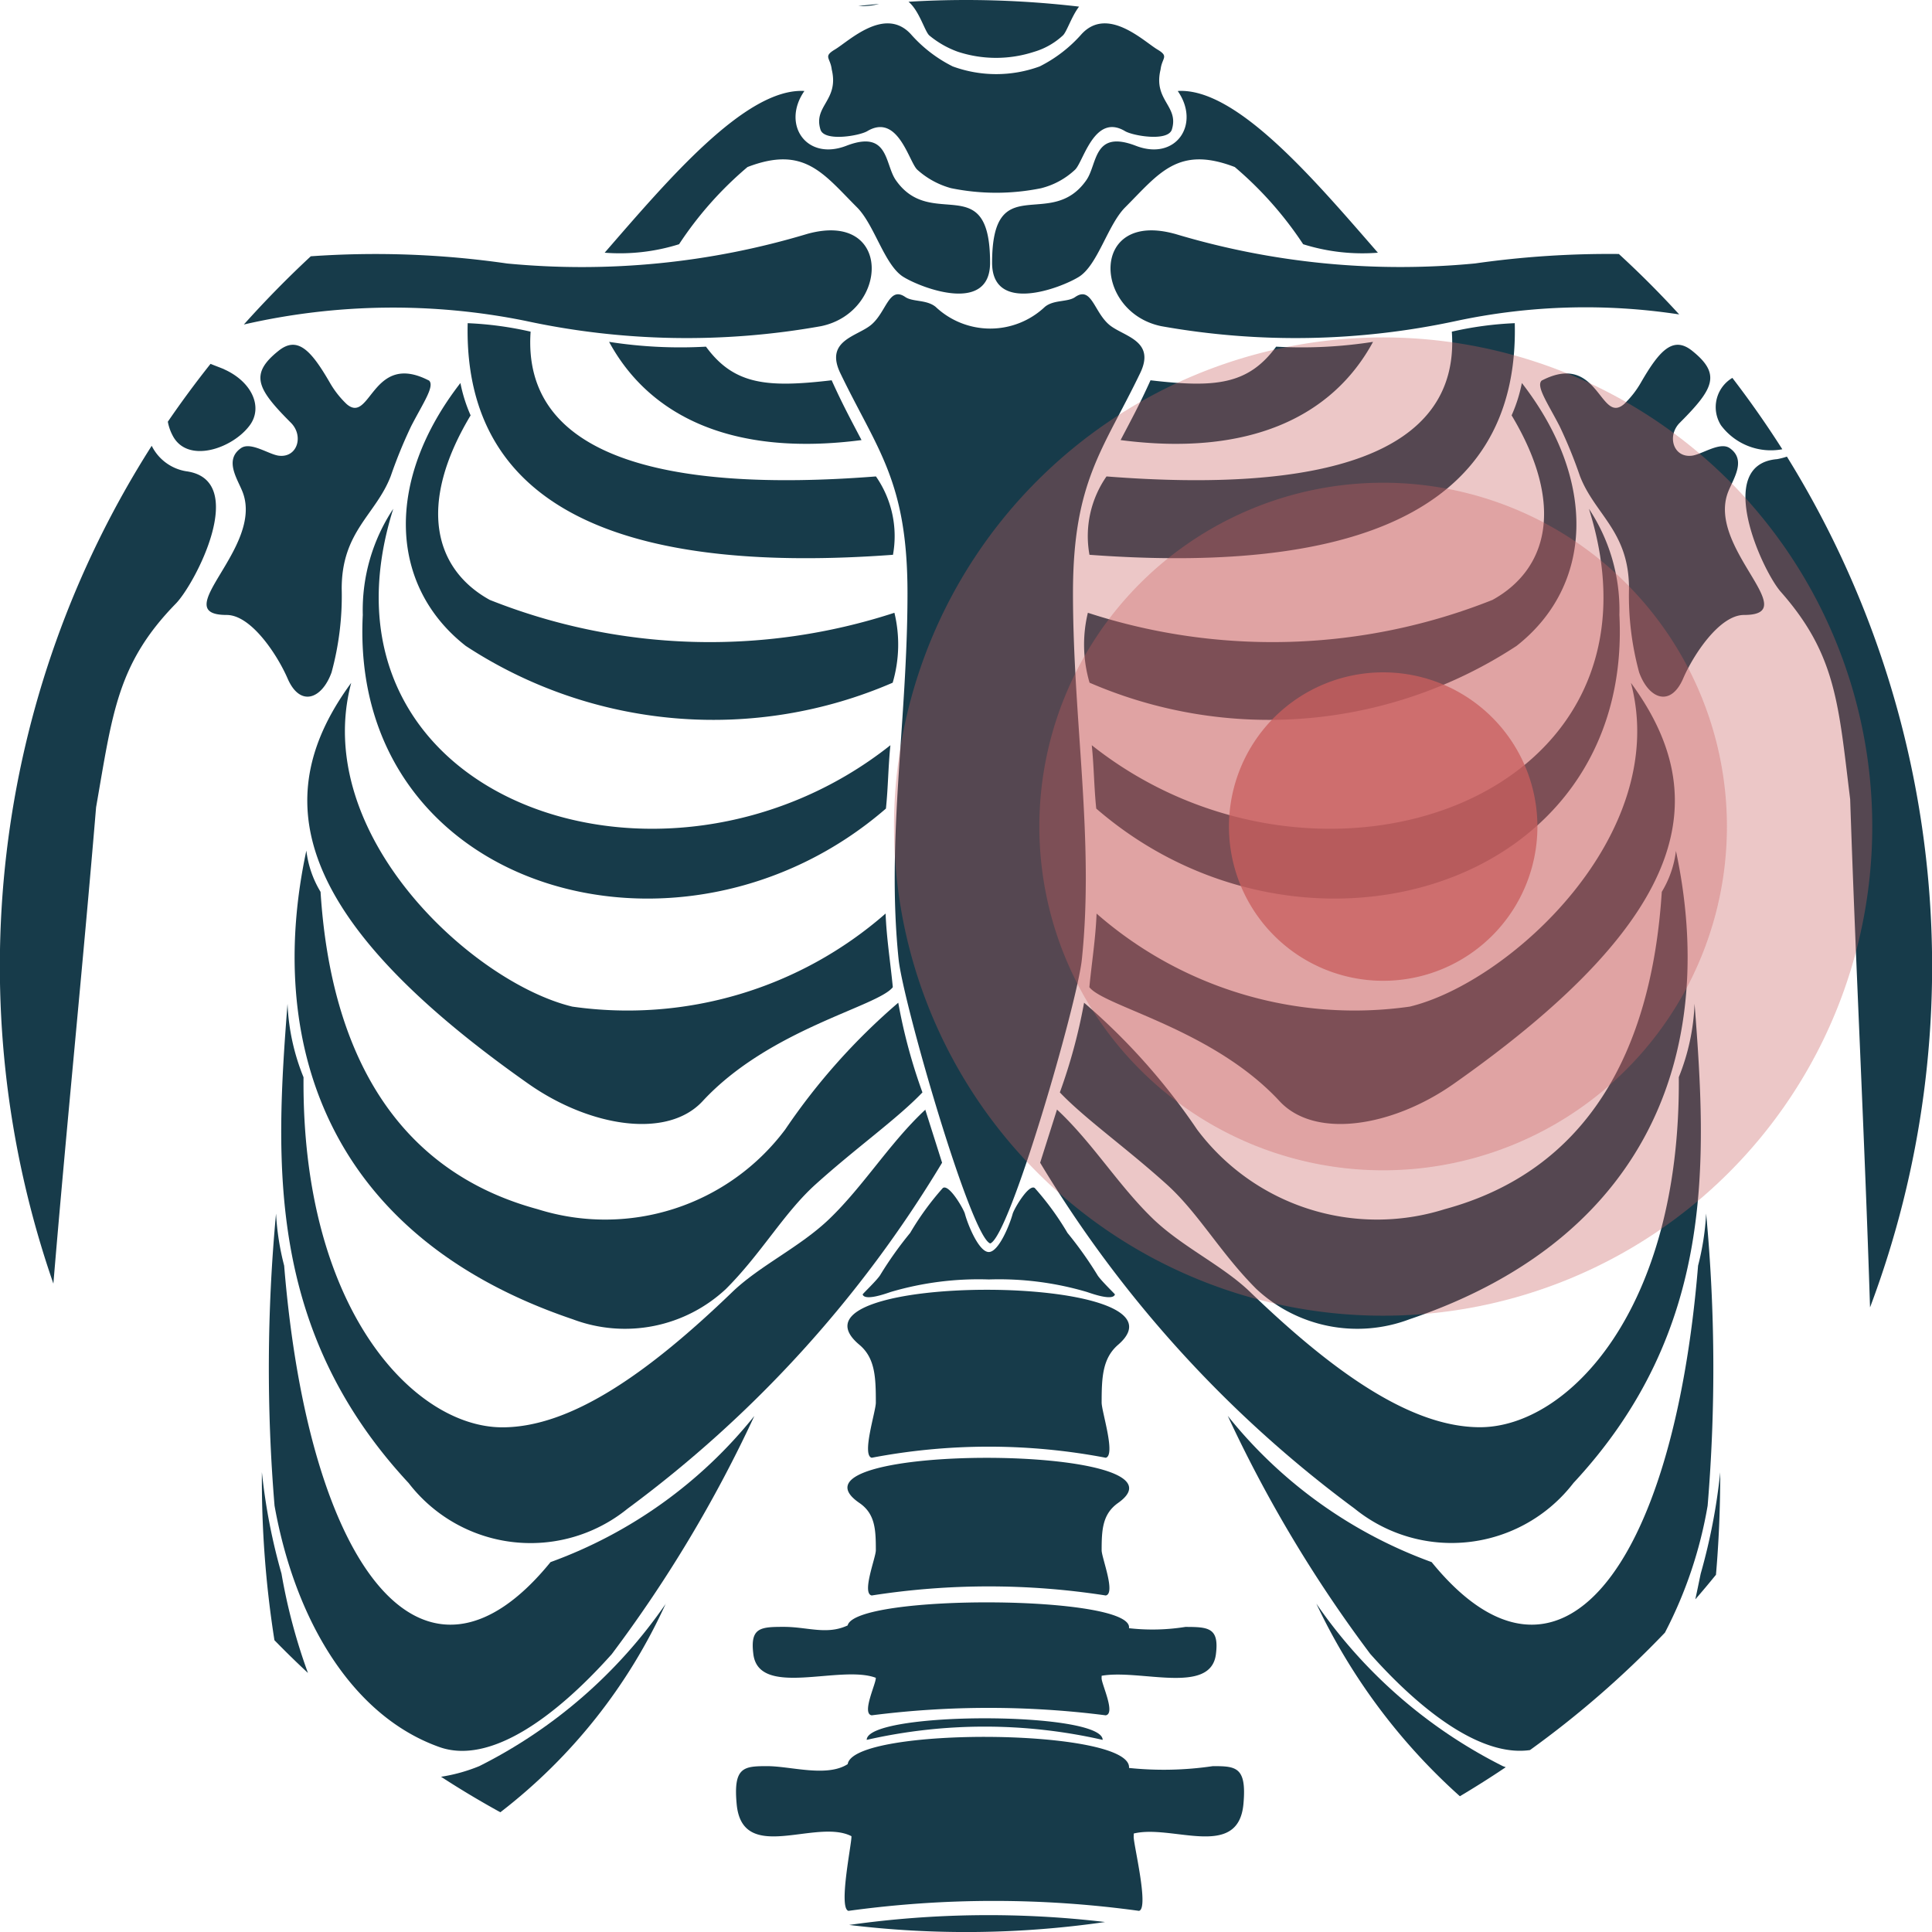 <svg xmlns="http://www.w3.org/2000/svg" xmlns:xlink="http://www.w3.org/1999/xlink" width="36.192" height="36.193" viewBox="0 0 36.192 36.193"><defs><clipPath id="clip-path"><rect id="Rectangle_335" data-name="Rectangle 335" width="36.192" height="36.193" fill="none"></rect></clipPath><clipPath id="clip-path-3"><rect id="Rectangle_331" data-name="Rectangle 331" width="18.326" height="18.327" fill="none"></rect></clipPath><clipPath id="clip-path-4"><rect id="Rectangle_332" data-name="Rectangle 332" width="5.779" height="5.779" fill="none"></rect></clipPath><clipPath id="clip-path-5"><rect id="Rectangle_333" data-name="Rectangle 333" width="12.88" height="12.88" fill="none"></rect></clipPath></defs><g id="rip_pain" data-name="rip pain" transform="translate(0)"><g id="Group_1636" data-name="Group 1636" transform="translate(0)" clip-path="url(#clip-path)"><g id="Group_1635" data-name="Group 1635"><g id="Group_1634" data-name="Group 1634" clip-path="url(#clip-path)"><path id="Path_414" data-name="Path 414" d="M156.716,32.33c-1.591-.436-1.527,1.465-.252,1.73a14.3,14.3,0,0,0,5.538-.1,11.6,11.6,0,0,1,4.165-.12q-.54-.591-1.13-1.132a17.772,17.772,0,0,0-2.693.177,14.658,14.658,0,0,1-5.629-.556" transform="translate(-134.711 -27.95)" fill="#173b4a" fill-rule="evenodd"></path><path id="Path_415" data-name="Path 415" d="M123.51.969a1.356,1.356,0,0,0,.537-.308c.073-.074.159-.352.3-.537A18.252,18.252,0,0,0,122.229,0q-.543,0-1.077.033c.2.166.3.541.386.628a1.775,1.775,0,0,0,.537.308,2.294,2.294,0,0,0,1.434,0m-3.3-.857A1.213,1.213,0,0,0,120.6.074q-.2.017-.392.039" transform="translate(-104.133)" fill="#173b4a" fill-rule="evenodd"></path><path id="Path_416" data-name="Path 416" d="M118.87,6.355a1.432,1.432,0,0,0,.634-.347c.157-.151.361-1.065.936-.721.146.087.8.2.876-.029.139-.446-.353-.545-.211-1.126.026-.224.166-.241-.06-.375-.256-.153-.932-.816-1.419-.289a2.594,2.594,0,0,1-.785.606,2.37,2.37,0,0,1-1.63,0,2.579,2.579,0,0,1-.786-.606c-.488-.527-1.163.136-1.42.289-.226.135-.086.151-.06.375.14.581-.35.68-.211,1.126.072.23.73.116.876.029.576-.343.779.571.936.721a1.558,1.558,0,0,0,.634.347,4.216,4.216,0,0,0,1.692,0" transform="translate(-99.364 -2.83)" fill="#173b4a" fill-rule="evenodd"></path><path id="Path_417" data-name="Path 417" d="M246.764,79.878c-.1-3.173-.266-6.331-.372-9.515-.219-1.775-.258-2.705-1.3-3.886-.344-.39-1.261-2.387-.068-2.485a1.338,1.338,0,0,0,.183-.047,18.124,18.124,0,0,1,1.559,15.933" transform="translate(-211.733 -55.391)" fill="#173b4a" fill-rule="evenodd"></path><path id="Path_418" data-name="Path 418" d="M215.717,48.939c-.122.1.107.424.331.859a8.808,8.808,0,0,1,.381.934c.279.724.92,1.034.919,2.109a5.463,5.463,0,0,0,.19,1.569c.181.5.59.657.825.113.186-.432.677-1.189,1.14-1.189,1.135,0-.7-1.253-.3-2.3.093-.243.353-.6.032-.825-.183-.128-.526.122-.713.142-.347.039-.466-.375-.222-.618.635-.636.78-.909.229-1.349-.358-.285-.614,0-.96.6a1.775,1.775,0,0,1-.314.4c-.452.389-.476-.99-1.536-.444" transform="translate(-186.832 -41.814)" fill="#173b4a" fill-rule="evenodd"></path><path id="Path_419" data-name="Path 419" d="M240.53,52.921a.637.637,0,0,0-.213.888,1.167,1.167,0,0,0,1.149.449q-.439-.69-.936-1.337" transform="translate(-208.078 -45.842)" fill="#173b4a" fill-rule="evenodd"></path><path id="Path_420" data-name="Path 420" d="M142.419,12.748c.429.619-.034,1.314-.786,1.024-.8-.308-.717.342-.927.643-.672.965-1.766-.22-1.766,1.549,0,.968,1.291.471,1.626.263.353-.221.539-.971.865-1.3.634-.634.99-1.166,2.055-.757a6.81,6.81,0,0,1,1.281,1.446,3.7,3.7,0,0,0,1.4.159c-1.185-1.361-2.644-3.089-3.742-3.03" transform="translate(-120.355 -11.041)" fill="#173b4a" fill-rule="evenodd"></path><path id="Path_421" data-name="Path 421" d="M119.98,58.991c.368-.128,1.633-4.515,1.716-5.318.236-2.25-.166-4.479-.166-6.864,0-2.1.568-2.686,1.258-4.12.3-.619-.32-.687-.581-.909-.285-.243-.329-.728-.635-.518-.14.1-.4.046-.568.184a1.49,1.49,0,0,1-2.047,0c-.172-.139-.428-.089-.568-.184-.307-.21-.351.276-.636.518-.261.222-.879.29-.581.909.69,1.433,1.258,2.017,1.258,4.12,0,2.385-.4,4.614-.166,6.864.084.8,1.349,5.19,1.715,5.318" transform="translate(-101.43 -35.698)" fill="#173b4a" fill-rule="evenodd"></path><path id="Path_422" data-name="Path 422" d="M157.495,48.586c-.2.444-.359.736-.561,1.121,2.395.312,3.964-.429,4.729-1.84a8.641,8.641,0,0,1-1.815.09c-.527.719-1.149.771-2.353.63" transform="translate(-135.942 -41.463)" fill="#173b4a" fill-rule="evenodd"></path><path id="Path_423" data-name="Path 423" d="M152.655,48.13a1.958,1.958,0,0,0-.319,1.468c4.69.346,8.057-.664,7.967-4.339a6.471,6.471,0,0,0-1.179.159c.164,2.325-2.469,3.025-6.469,2.712" transform="translate(-131.927 -39.205)" fill="#173b4a" fill-rule="evenodd"></path><path id="Path_424" data-name="Path 424" d="M151.913,59.244a2.531,2.531,0,0,1-.031-1.308,11.147,11.147,0,0,0,7.58-.241c1.029-.569,1.369-1.772.358-3.457a2.8,2.8,0,0,0,.192-.606c1.42,1.831,1.335,3.8-.1,4.925a8.455,8.455,0,0,1-8,.688" transform="translate(-131.503 -46.457)" fill="#173b4a" fill-rule="evenodd"></path><path id="Path_425" data-name="Path 425" d="M162.777,73.24c.263,5.162-5.962,6.951-9.8,3.627-.042-.4-.042-.784-.084-1.187,4.261,3.377,11.028,1.011,9.313-4.429a3.427,3.427,0,0,1,.571,1.989" transform="translate(-132.441 -61.72)" fill="#173b4a" fill-rule="evenodd"></path><path id="Path_426" data-name="Path 426" d="M152.694,99.957c-.018.468-.09.91-.135,1.378.283.364,2.311.784,3.562,2.134.667.721,2.124.478,3.265-.325,4.54-3.192,4.834-5.444,3.318-7.51.753,2.84-2.272,5.614-4.144,6.065a7.337,7.337,0,0,1-5.866-1.743" transform="translate(-132.152 -82.842)" fill="#173b4a" fill-rule="evenodd"></path><path id="Path_427" data-name="Path 427" d="M159.987,119.155c.748,3.49-.3,7.189-4.992,8.775a2.768,2.768,0,0,1-2.869-.569c-.671-.67-1.083-1.422-1.68-1.96-.768-.692-1.525-1.224-2-1.721A10.324,10.324,0,0,0,148.9,122a11.914,11.914,0,0,1,2.116,2.374,4.213,4.213,0,0,0,4.638,1.494c2.642-.716,3.875-2.915,4.068-5.945a1.927,1.927,0,0,0,.266-.772" transform="translate(-128.592 -103.216)" fill="#173b4a" fill-rule="evenodd"></path><path id="Path_428" data-name="Path 428" d="M145.979,142.519l-.317,1a22.382,22.382,0,0,0,5.89,6.479,2.882,2.882,0,0,0,4.1-.479c2.665-2.865,2.5-6.019,2.269-8.979a4.072,4.072,0,0,1-.295,1.376c.036,4.357-2.079,6.558-3.725,6.558-1.291,0-2.744-1.029-4.3-2.528-.515-.5-1.273-.845-1.825-1.376-.644-.62-1.139-1.435-1.8-2.048" transform="translate(-126.177 -121.738)" fill="#173b4a" fill-rule="evenodd"></path><path id="Path_429" data-name="Path 429" d="M171.966,173.747a8.685,8.685,0,0,0,3.816,2.735c2.365,2.907,4.522.163,4.991-5.554a4.926,4.926,0,0,0,.151-.975,31.124,31.124,0,0,1,.028,5.472,8.076,8.076,0,0,1-.8,2.378,18.246,18.246,0,0,1-2.528,2.2c-.9.129-2.011-.7-2.991-1.8a24.881,24.881,0,0,1-2.67-4.459" transform="translate(-148.963 -147.219)" fill="#173b4a" fill-rule="evenodd"></path><path id="Path_430" data-name="Path 430" d="M184.347,208.645a9.3,9.3,0,0,0,3.492,3.043l.056.021c-.28.189-.567.37-.859.544a11.312,11.312,0,0,1-2.689-3.608m7.1-.085c.034-.154.066-.313.1-.476a11.122,11.122,0,0,0,.366-1.9c0,.7-.029,1.336-.08,1.92-.125.153-.252.306-.382.455" transform="translate(-159.688 -178.604)" fill="#173b4a" fill-rule="evenodd"></path><path id="Path_431" data-name="Path 431" d="M44.71,32.33c1.59-.436,1.527,1.465.253,1.73a14.305,14.305,0,0,1-5.54-.1,12.5,12.5,0,0,0-5.273.069q.6-.67,1.254-1.278a17.241,17.241,0,0,1,3.677.135,14.661,14.661,0,0,0,5.629-.556" transform="translate(-29.582 -27.95)" fill="#173b4a" fill-rule="evenodd"></path><path id="Path_432" data-name="Path 432" d="M88.417,12.748c-.429.619.035,1.314.787,1.024.8-.308.717.342.927.643.671.965,1.766-.22,1.766,1.549,0,.968-1.292.471-1.626.263-.353-.221-.538-.971-.865-1.3-.634-.634-.989-1.166-2.053-.757a6.742,6.742,0,0,0-1.282,1.446,3.7,3.7,0,0,1-1.394.159c1.183-1.361,2.642-3.089,3.74-3.03" transform="translate(-73.35 -11.041)" fill="#173b4a" fill-rule="evenodd"></path><path id="Path_433" data-name="Path 433" d="M89.471,48.586c.2.444.358.736.56,1.121-2.393.312-3.963-.429-4.729-1.84a8.652,8.652,0,0,0,1.815.09c.527.719,1.149.771,2.353.63" transform="translate(-73.892 -41.463)" fill="#173b4a" fill-rule="evenodd"></path><path id="Path_434" data-name="Path 434" d="M73.1,48.13a1.959,1.959,0,0,1,.319,1.468c-4.69.346-8.057-.664-7.967-4.339a6.485,6.485,0,0,1,1.179.159c-.164,2.325,2.469,3.025,6.469,2.712" transform="translate(-56.691 -39.205)" fill="#173b4a" fill-rule="evenodd"></path><path id="Path_435" data-name="Path 435" d="M65.961,59.244a2.534,2.534,0,0,0,.032-1.308,11.147,11.147,0,0,1-7.58-.241c-1.031-.569-1.37-1.772-.359-3.457a2.835,2.835,0,0,1-.191-.606c-1.42,1.831-1.336,3.8.1,4.925a8.455,8.455,0,0,0,8,.688" transform="translate(-49.238 -46.457)" fill="#173b4a" fill-rule="evenodd"></path><path id="Path_436" data-name="Path 436" d="M50.754,73.24c-.263,5.162,5.962,6.951,9.8,3.627.042-.4.042-.784.084-1.187-4.262,3.377-11.028,1.011-9.313-4.429a3.432,3.432,0,0,0-.571,1.989" transform="translate(-43.958 -61.72)" fill="#173b4a" fill-rule="evenodd"></path><path id="Path_437" data-name="Path 437" d="M53.87,99.957c.018.468.09.91.135,1.378-.283.364-2.312.784-3.562,2.134-.666.721-2.123.478-3.265-.325-4.539-3.192-4.835-5.444-3.319-7.51-.752,2.84,2.273,5.614,4.143,6.065a7.336,7.336,0,0,0,5.867-1.743" transform="translate(-37.28 -82.842)" fill="#173b4a" fill-rule="evenodd"></path><path id="Path_438" data-name="Path 438" d="M41.476,119.155c-.748,3.49.3,7.189,4.992,8.775a2.77,2.77,0,0,0,2.87-.569c.669-.67,1.083-1.422,1.68-1.96.768-.692,1.525-1.224,2-1.721A10.232,10.232,0,0,1,52.565,122a11.918,11.918,0,0,0-2.117,2.374,4.213,4.213,0,0,1-4.638,1.494c-2.641-.716-3.875-2.915-4.067-5.945a1.929,1.929,0,0,1-.266-.772" transform="translate(-35.738 -103.216)" fill="#173b4a" fill-rule="evenodd"></path><path id="Path_439" data-name="Path 439" d="M51.475,142.519l.317,1A22.4,22.4,0,0,1,45.9,150a2.882,2.882,0,0,1-4.1-.479c-2.665-2.865-2.5-6.019-2.27-8.979a4.091,4.091,0,0,0,.3,1.376c-.036,4.357,2.078,6.558,3.725,6.558,1.291,0,2.744-1.029,4.3-2.528.516-.5,1.273-.845,1.825-1.376.645-.62,1.139-1.435,1.8-2.048" transform="translate(-34.144 -121.738)" fill="#173b4a" fill-rule="evenodd"></path><path id="Path_440" data-name="Path 440" d="M46.583,173.747a8.685,8.685,0,0,1-3.816,2.735c-2.365,2.907-4.522.163-4.99-5.554a4.925,4.925,0,0,1-.152-.975,31.148,31.148,0,0,0-.028,5.472c.383,2.14,1.454,3.94,3.087,4.521.942.335,2.161-.544,3.23-1.74a24.8,24.8,0,0,0,2.67-4.459" transform="translate(-32.454 -147.219)" fill="#173b4a" fill-rule="evenodd"></path><path id="Path_441" data-name="Path 441" d="M44.241,208.645a9.3,9.3,0,0,1-3.493,3.043,3.138,3.138,0,0,1-.718.2q.542.352,1.111.665a10.31,10.31,0,0,0,3.1-3.912m-6.705,1.3a10.777,10.777,0,0,1-.495-1.859,11.131,11.131,0,0,1-.367-1.9,19.338,19.338,0,0,0,.235,3.148q.306.314.626.612" transform="translate(-31.768 -178.604)" fill="#173b4a" fill-rule="evenodd"></path><path id="Path_442" data-name="Path 442" d="M123.754,181.647c-.293.253-.309.61-.309,1.085,0,.165.268.986.077,1.032a11.671,11.671,0,0,0-4.384,0c-.192-.046.077-.868.077-1.032,0-.474-.012-.836-.309-1.085-1.647-1.38,6.427-1.366,4.848,0" transform="translate(-102.808 -156.456)" fill="#173b4a" fill-rule="evenodd"></path><path id="Path_443" data-name="Path 443" d="M123.754,205.008c-.293.207-.309.5-.309.888,0,.136.268.809.077.846a14.214,14.214,0,0,0-4.384,0c-.192-.038.077-.71.077-.846,0-.389-.012-.685-.309-.888-1.647-1.132,6.427-1.12,4.848,0" transform="translate(-102.808 -176.854)" fill="#173b4a" fill-rule="evenodd"></path><path id="Path_444" data-name="Path 444" d="M111.961,225.786c.72-.127,2.04.364,2.14-.4.065-.5-.137-.515-.572-.515a3.908,3.908,0,0,1-1.056.024c.1-.625-5.125-.647-5.27-.052-.391.183-.753.027-1.194.027s-.637.011-.572.515c.107.821,1.627.188,2.293.439v.008c0,.112-.268.663-.077.695a17.3,17.3,0,0,1,4.384,0c.191-.031-.077-.583-.077-.695Z" transform="translate(-91.324 -194.394)" fill="#173b4a" fill-rule="evenodd"></path><path id="Path_445" data-name="Path 445" d="M110.528,245.054c.721-.176,1.955.5,2.054-.55.064-.7-.138-.712-.573-.712a6.289,6.289,0,0,1-1.57.034c.06-.748-5.163-.779-5.27-.072-.391.252-1.067.038-1.508.038s-.637.016-.572.712c.106,1.132,1.484.259,2.15.6v.012c0,.154-.246,1.343-.055,1.387a19.957,19.957,0,0,1,5.442,0c.191-.044-.1-1.233-.1-1.387Z" transform="translate(-89.289 -210.707)" fill="#173b4a" fill-rule="evenodd"></path><path id="Path_446" data-name="Path 446" d="M123.711,268.367a18.6,18.6,0,0,0-4.794.055,18.146,18.146,0,0,0,4.794-.055" transform="translate(-103.01 -232.362)" fill="#173b4a" fill-rule="evenodd"></path><path id="Path_447" data-name="Path 447" d="M121.375,241.034a9.957,9.957,0,0,1,4.42,0c0-.539-4.416-.539-4.42,0" transform="translate(-105.139 -208.441)" fill="#173b4a" fill-rule="evenodd"></path><path id="Path_448" data-name="Path 448" d="M123.181,168.019a5.815,5.815,0,0,1,1.836.234c.082.027.484.175.526.047,0-.01-.287-.283-.334-.374a7.109,7.109,0,0,0-.555-.779,5.323,5.323,0,0,0-.612-.84c-.111-.087-.391.393-.415.483-.054.2-.261.715-.447.715s-.393-.512-.447-.715c-.023-.089-.3-.57-.415-.483a5.317,5.317,0,0,0-.611.84,6.9,6.9,0,0,0-.555.779c-.048.091-.338.364-.335.374.043.128.444-.019.527-.047a5.816,5.816,0,0,1,1.836-.234" transform="translate(-104.657 -144.051)" fill="#173b4a" fill-rule="evenodd"></path><path id="Path_449" data-name="Path 449" d="M1,78.133c.248-2.975.551-5.936.8-8.923.308-1.762.394-2.689,1.494-3.816.363-.372,1.379-2.321.193-2.479a.878.878,0,0,1-.645-.477A18.13,18.13,0,0,0,1,78.133" transform="translate(0 -54.087)" fill="#173b4a" fill-rule="evenodd"></path><path id="Path_450" data-name="Path 450" d="M33.1,48.939c.121.1-.107.424-.331.859a8.964,8.964,0,0,0-.382.934c-.278.724-.919,1.034-.919,2.109a5.441,5.441,0,0,1-.19,1.569c-.18.5-.589.657-.824.113-.187-.432-.678-1.189-1.141-1.189-1.135,0,.7-1.253.3-2.3-.093-.243-.353-.6-.032-.825.183-.128.526.122.713.142.346.039.466-.375.222-.618-.635-.636-.781-.909-.229-1.349.357-.285.613,0,.96.6a1.763,1.763,0,0,0,.314.4c.451.389.475-.99,1.536-.444" transform="translate(-25.067 -41.814)" fill="#173b4a" fill-rule="evenodd"></path><path id="Path_451" data-name="Path 451" d="M24.565,51.064c.521.233.733.707.481,1.049-.324.439-1.172.729-1.447.188a.9.9,0,0,1-.088-.255q.381-.557.8-1.084c.086.036.187.072.252.1" transform="translate(-20.367 -44.146)" fill="#173b4a" fill-rule="evenodd"></path><g id="Group_1627" data-name="Group 1627" transform="translate(16.747 6.32)" opacity="0.35"><g id="Group_1626" data-name="Group 1626"><g id="Group_1625" data-name="Group 1625" clip-path="url(#clip-path-3)"><path id="Path_452" data-name="Path 452" d="M143.527,56.41a9.163,9.163,0,1,0-9.163,9.163,9.164,9.164,0,0,0,9.163-9.163" transform="translate(-125.201 -47.246)" fill="#c85e5e"></path></g></g></g><g id="Group_1630" data-name="Group 1630" transform="translate(23.021 12.594)" opacity="0.77"><g id="Group_1629" data-name="Group 1629"><g id="Group_1628" data-name="Group 1628" clip-path="url(#clip-path-4)"><path id="Path_453" data-name="Path 453" d="M177.876,97.038a2.889,2.889,0,1,0-2.889,2.889,2.889,2.889,0,0,0,2.889-2.889" transform="translate(-172.097 -94.148)" fill="#c85e5e"></path></g></g></g><g id="Group_1633" data-name="Group 1633" transform="translate(19.47 9.043)" opacity="0.35"><g id="Group_1632" data-name="Group 1632"><g id="Group_1631" data-name="Group 1631" clip-path="url(#clip-path-5)"><path id="Path_454" data-name="Path 454" d="M158.433,74.044a6.44,6.44,0,1,0-6.44,6.44,6.44,6.44,0,0,0,6.44-6.44" transform="translate(-145.553 -67.604)" fill="#c85e5e"></path></g></g></g></g></g></g></g></svg>